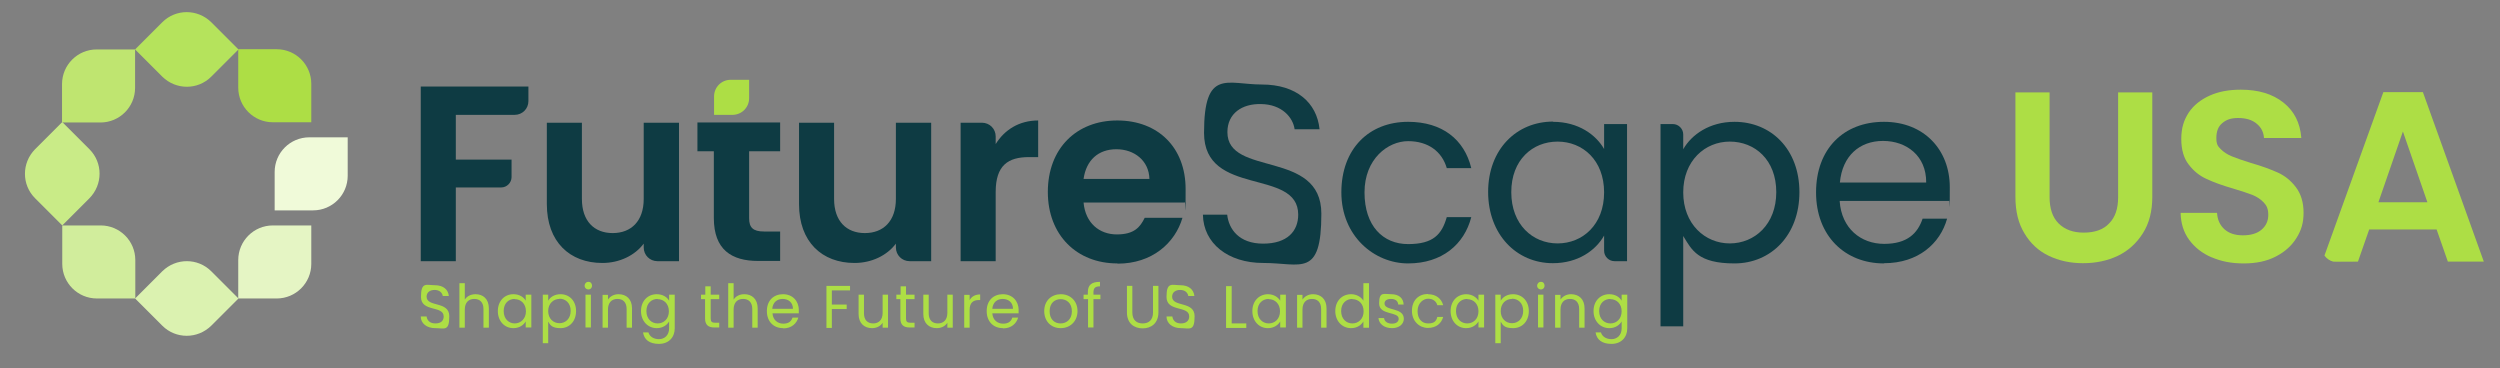 <?xml version="1.0" encoding="UTF-8"?>
<svg id="Layer_1" xmlns="http://www.w3.org/2000/svg" version="1.1" viewBox="0 0 1112.3 163.8">
  <rect x="0" y="0" width="1112.3" height="163.8" fill="#808080" stroke="none"/>
  <!-- Generator: Adobe Illustrator 29.3.1, SVG Export Plug-In . SVG Version: 2.1.0 Build 151)  -->
  <defs>
    <style>
      .st0 {
        fill: #e5f5c4;
      }

      .st1 {
        fill: #0e3b43;
      }

      .st2 {
        fill: #bfe570;
      }

      .st3 {
        fill: #d1ed9c;
      }

      .st4 {
        fill: #f0fad9;
      }

      .st5 {
        fill: #dbf2b0;
      }

      .st6 {
        fill: #adde45;
      }

      .st7 {
        fill: #c9eb87;
      }

      .st8 {
        fill: #b5e35c;
      }
    </style>
  </defs>
  <path class="st6" d="M325.9,51.1h-8.2v-8.2c0-4.1,3.3-7.4,7.4-7.4h8.2v8.2c0,4.1-3.3,7.4-7.4,7.4"/>
  <path class="st6" d="M193.6,146c-3.7,0-6.4-2.1-6.4-5.2h2.6c.2,1.6,1.3,3.1,3.9,3.1s3.7-1.3,3.7-3.1c0-5-10.1-1.8-10.1-8.7s2.5-5.2,6.2-5.2,5.9,1.9,6.2,4.8h-2.7c-.2-1.3-1.3-2.7-3.6-2.7-2,0-3.6,1-3.6,3,0,4.8,10.1,1.8,10.1,8.7s-2.2,5.3-6.2,5.3h0Z"/>
  <path class="st6" d="M525.4,146c-3.7,0-6.4-2.1-6.4-5.2h2.6c.2,1.6,1.3,3.1,3.8,3.1s3.7-1.3,3.7-3.1c0-5-10.1-1.8-10.1-8.7s2.5-5.2,6.2-5.2,5.9,1.9,6.2,4.8h-2.7c-.2-1.3-1.3-2.7-3.6-2.7-2,0-3.6,1-3.6,3,0,4.8,10,1.8,10,8.7s-2.2,5.3-6.2,5.3h0Z"/>
  <path class="st6" d="M204.4,126h2.4v7.3c1-1.6,2.8-2.4,4.8-2.4,3.3,0,5.9,2.1,5.9,6.3v8.6h-2.4v-8.3c0-3-1.6-4.5-4.1-4.5s-4.2,1.6-4.2,4.7v8.1h-2.4v-19.8h0Z"/>
  <path class="st6" d="M228.5,130.9c2.7,0,4.6,1.4,5.4,2.9v-2.7h2.5v14.6h-2.5v-2.7c-.9,1.6-2.8,3-5.5,3-3.9,0-6.9-3.1-6.9-7.6s3-7.5,6.9-7.5h0ZM229,133c-2.7,0-4.9,1.9-4.9,5.4s2.3,5.5,4.9,5.5,5-2,5-5.4-2.3-5.4-5-5.4Z"/>
  <path class="st6" d="M249.4,130.9c3.9,0,6.9,2.9,6.9,7.5s-3,7.6-6.9,7.6-4.6-1.4-5.5-2.9v9.6h-2.4v-21.6h2.4v2.7c.9-1.6,2.8-2.9,5.5-2.9h0ZM248.9,133c-2.6,0-5,2-5,5.4s2.3,5.4,5,5.4,5-2,5-5.5-2.3-5.4-5-5.4Z"/>
  <path class="st6" d="M260.1,127.1c0-.9.7-1.7,1.7-1.7s1.6.7,1.6,1.7-.7,1.7-1.6,1.7-1.7-.7-1.7-1.7ZM260.5,131.1h2.4v14.6h-2.4v-14.6Z"/>
  <path class="st6" d="M278.8,137.5c0-3-1.6-4.5-4.1-4.5s-4.2,1.6-4.2,4.7v8.1h-2.4v-14.6h2.4v2.1c1-1.5,2.7-2.4,4.7-2.4,3.4,0,6,2.1,6,6.3v8.6h-2.4v-8.3h0Z"/>
  <path class="st6" d="M292.2,130.9c2.7,0,4.6,1.3,5.5,2.9v-2.7h2.5v15c0,4-2.7,6.9-7,6.9s-6.6-1.9-7.1-5.1h2.4c.5,1.8,2.3,3,4.7,3s4.5-1.7,4.5-4.8v-3.1c-.9,1.6-2.8,3-5.5,3-3.9,0-7-3.1-7-7.6s3-7.5,7-7.5h0ZM292.6,133c-2.7,0-5,1.9-5,5.4s2.3,5.5,5,5.5,5-2,5-5.4-2.3-5.4-5-5.4Z"/>
  <path class="st6" d="M313.8,133.1h-1.9v-2h1.9v-3.7h2.4v3.7h3.8v2h-3.8v8.6c0,1.4.5,1.9,2,1.9h1.8v2.1h-2.2c-2.6,0-4.1-1.1-4.1-4v-8.6Z"/>
  <path class="st6" d="M324,126h2.4v7.3c1-1.6,2.8-2.4,4.8-2.4,3.3,0,5.9,2.1,5.9,6.3v8.6h-2.4v-8.3c0-3-1.6-4.5-4.1-4.5s-4.2,1.6-4.2,4.7v8.1h-2.4v-19.8h0Z"/>
  <path class="st6" d="M348.4,146c-4.2,0-7.2-2.9-7.2-7.6s3-7.5,7.2-7.5,7,3,7,7,0,1,0,1.5h-11.7c.2,3,2.3,4.6,4.8,4.6s3.6-1.1,4.1-2.7h2.6c-.8,2.7-3.1,4.8-6.7,4.8h0ZM343.6,137.4h9.2c0-2.9-2.1-4.4-4.6-4.4s-4.4,1.6-4.6,4.4h0Z"/>
  <path class="st6" d="M367.7,127.2h10.5v2h-8.1v6.3h6.6v2h-6.6v8.4h-2.4v-18.6h0Z"/>
  <path class="st6" d="M395.1,145.8h-2.4v-2.2c-.9,1.5-2.7,2.4-4.7,2.4-3.4,0-6-2.1-6-6.3v-8.6h2.4v8.3c0,3,1.6,4.5,4.1,4.5s4.2-1.6,4.2-4.7v-8.1h2.4v14.6h0Z"/>
  <path class="st6" d="M400.7,133.1h-1.9v-2h1.9v-3.7h2.4v3.7h3.8v2h-3.8v8.6c0,1.4.5,1.9,2,1.9h1.8v2.1h-2.2c-2.6,0-4.1-1.1-4.1-4v-8.6Z"/>
  <path class="st6" d="M423.9,145.8h-2.4v-2.2c-.9,1.5-2.7,2.4-4.7,2.4-3.4,0-6-2.1-6-6.3v-8.6h2.4v8.3c0,3,1.6,4.5,4.1,4.5s4.2-1.6,4.2-4.7v-8.1h2.4v14.6h0Z"/>
  <path class="st6" d="M431.4,145.8h-2.4v-14.6h2.4v2.4c.8-1.6,2.4-2.6,4.7-2.6v2.5h-.6c-2.3,0-4.1,1-4.1,4.4v8h0Z"/>
  <path class="st6" d="M446.2,146c-4.2,0-7.2-2.9-7.2-7.6s3-7.5,7.2-7.5,7,3,7,7,0,1,0,1.5h-11.7c.2,3,2.3,4.6,4.8,4.6s3.6-1.1,4.1-2.7h2.6c-.8,2.7-3.1,4.8-6.7,4.8h0ZM441.5,137.4h9.2c0-2.9-2.1-4.4-4.6-4.4s-4.4,1.6-4.6,4.4h0Z"/>
  <path class="st6" d="M471.9,146c-4.1,0-7.3-2.9-7.3-7.6s3.3-7.5,7.4-7.5,7.4,2.9,7.4,7.5-3.3,7.6-7.5,7.6h0ZM471.9,143.9c2.5,0,5-1.7,5-5.4s-2.4-5.4-5-5.4-4.9,1.7-4.9,5.4,2.3,5.4,4.8,5.4h0Z"/>
  <path class="st6" d="M484,133.1h-1.9v-2h1.9v-1c0-3.3,1.6-4.7,5.4-4.7v2c-2.2,0-2.9.8-2.9,2.7v1h3.1v2h-3.1v12.6h-2.4v-12.6h0Z"/>
  <path class="st6" d="M501.4,127.2h2.4v11.8c0,3.4,1.9,4.9,4.6,4.9s4.6-1.5,4.6-4.9v-11.8h2.4v11.8c0,4.8-3.2,7.1-7,7.1s-7-2.2-7-7.1v-11.8h0Z"/>
  <path class="st6" d="M548,127.2v16.7h6.5v2h-9v-18.6h2.4Z"/>
  <path class="st6" d="M564.1,130.9c2.7,0,4.6,1.4,5.5,2.9v-2.7h2.5v14.6h-2.5v-2.7c-.9,1.6-2.8,3-5.5,3-3.9,0-6.9-3.1-6.9-7.6s3-7.5,7-7.5h0ZM564.5,133c-2.7,0-5,1.9-5,5.4s2.3,5.5,5,5.5,5-2,5-5.4-2.3-5.4-5-5.4Z"/>
  <path class="st6" d="M587.8,137.5c0-3-1.6-4.5-4.1-4.5s-4.2,1.6-4.2,4.7v8.1h-2.4v-14.6h2.4v2.1c1-1.5,2.7-2.4,4.7-2.4,3.4,0,6,2.1,6,6.3v8.6h-2.4v-8.3Z"/>
  <path class="st6" d="M601.2,130.9c2.3,0,4.4,1.2,5.4,2.9v-7.8h2.5v19.8h-2.5v-2.8c-.9,1.6-2.8,3-5.5,3-3.9,0-7-3.1-7-7.6s3-7.5,7-7.5h0ZM601.7,133c-2.7,0-5,1.9-5,5.4s2.3,5.5,5,5.5,5-2,5-5.4-2.3-5.4-5-5.4Z"/>
  <path class="st6" d="M619.3,146c-3.4,0-5.8-1.9-6-4.5h2.5c.1,1.4,1.4,2.5,3.5,2.5s3-1,3-2.2c0-3.3-8.7-1.4-8.7-6.8s2.1-4.1,5.4-4.1,5.4,1.7,5.5,4.6h-2.4c-.1-1.5-1.2-2.5-3.2-2.5s-2.9.9-2.9,2c0,3.5,8.5,1.6,8.6,6.8,0,2.4-2.1,4.2-5.3,4.2h0Z"/>
  <path class="st6" d="M635.3,130.9c3.6,0,6,1.9,6.8,4.9h-2.6c-.5-1.8-2-2.9-4.1-2.9s-4.7,1.9-4.7,5.5,2,5.5,4.7,5.5,3.6-1,4.1-2.9h2.6c-.8,2.9-3.1,4.9-6.8,4.9s-7.1-2.9-7.1-7.6,3-7.5,7.1-7.5Z"/>
  <path class="st6" d="M652.3,130.9c2.7,0,4.6,1.4,5.5,2.9v-2.7h2.5v14.6h-2.5v-2.7c-.9,1.6-2.8,3-5.5,3-3.9,0-6.9-3.1-6.9-7.6s3-7.5,7-7.5h0ZM652.8,133c-2.7,0-5,1.9-5,5.4s2.3,5.5,5,5.5,5-2,5-5.4-2.3-5.4-5-5.4Z"/>
  <path class="st6" d="M673.2,130.9c3.9,0,7,2.9,7,7.5s-3,7.6-7,7.6-4.6-1.4-5.5-2.9v9.6h-2.4v-21.6h2.4v2.7c.9-1.6,2.8-2.9,5.5-2.9h0ZM672.7,133c-2.7,0-5,2-5,5.4s2.3,5.4,5,5.4,5-2,5-5.5-2.3-5.4-5-5.4Z"/>
  <path class="st6" d="M683.9,127.1c0-.9.7-1.7,1.7-1.7s1.6.7,1.6,1.7-.7,1.7-1.6,1.7-1.7-.7-1.7-1.7ZM684.3,131.1h2.4v14.6h-2.4v-14.6Z"/>
  <path class="st6" d="M702.6,137.5c0-3-1.6-4.5-4.1-4.5s-4.2,1.6-4.2,4.7v8.1h-2.4v-14.6h2.4v2.1c1-1.5,2.7-2.4,4.7-2.4,3.4,0,6,2.1,6,6.3v8.6h-2.4v-8.3Z"/>
  <path class="st6" d="M716,130.9c2.7,0,4.6,1.3,5.5,2.9v-2.7h2.5v15c0,4-2.7,6.9-7,6.9s-6.6-1.9-7.1-5.1h2.4c.5,1.8,2.3,3,4.7,3s4.5-1.7,4.5-4.8v-3.1c-.9,1.6-2.8,3-5.5,3-3.9,0-7-3.1-7-7.6s3-7.5,7-7.5h0ZM716.5,133c-2.7,0-5,1.9-5,5.4s2.3,5.5,5,5.5,5-2,5-5.4-2.3-5.4-5-5.4Z"/>
  <path class="st2" d="M43,22c-8.5,0-15.4,6.9-15.4,15.4v17.1h17.1c8.5,0,15.4-6.9,15.4-15.4v-17.1s-17.1,0-17.1,0Z"/>
  <path class="st6" d="M121.4,54.4h17.1v-17.1c0-8.5-6.9-15.4-15.4-15.4h-17.1v17.1c0,8.5,6.9,15.4,15.4,15.4"/>
  <path class="st7" d="M27.7,100.3l-12.1-12.1c-6-6-6-15.7,0-21.8l12.1-12.1,12.1,12.1c6,6,6,15.7,0,21.8l-12.1,12.1Z"/>
  <path class="st8" d="M60.1,22l12.1-12.1c6-6,15.7-6,21.8,0l12.1,12.1-12.1,12.1c-6,6-15.7,6-21.8,0,0,0-12.1-12.1-12.1-12.1Z"/>
  <path class="st4" d="M154.7,61.1v17.1c0,8.5-6.9,15.4-15.4,15.4h-17.1v-17.1c0-8.5,6.9-15.4,15.4-15.4,0,0,17.1,0,17.1,0Z"/>
  <path class="st3" d="M44.8,100.3h-17.1v17.1c0,8.5,6.9,15.4,15.4,15.4h17.1v-17.1c0-8.5-6.9-15.4-15.4-15.4"/>
  <path class="st0" d="M121.4,100.3h17.1v17.1c0,8.5-6.9,15.4-15.4,15.4h-17.1v-17.1c0-8.5,6.9-15.4,15.4-15.4"/>
  <path class="st5" d="M60.1,132.8l12.1,12.1c6,6,15.7,6,21.8,0l12.1-12.1-12.1-12.1c-6-6-15.7-6-21.8,0,0,0-12.1,12.1-12.1,12.1Z"/>
  <path class="st1" d="M187.2,38.5h47.9v6.5c0,3.4-2.7,6.1-6.1,6.1h-26.2v19.9h24.8v7.8c0,2.5-2.1,4.6-4.6,4.6h-20.2v32.8h-15.6V38.5h0Z"/>
  <path class="st1" d="M302.1,116.2h-9.6c-3.4,0-6.1-2.7-6.1-6.1v-1.7c-3.9,5.2-10.7,8.6-18.4,8.6-14.4,0-24.7-9.3-24.7-26.2v-36.2h15.6v33.9c0,9.9,5.5,15.2,13.7,15.2s13.8-5.3,13.8-15.2v-33.9h15.7v61.6h0Z"/>
  <path class="st1" d="M347.1,67.3v-12.8h-36.8v12.8h7.3v29.7c0,14.1,7.9,19.1,19.7,19.1h9.8v-13.1h-7.2c-4.9,0-6.6-1.8-6.6-5.9v-29.8h13.8Z"/>
  <path class="st1" d="M414.3,116.2h-9.6c-3.4,0-6.1-2.7-6.1-6.1v-1.7c-3.9,5.2-10.7,8.6-18.4,8.6-14.4,0-24.7-9.3-24.7-26.2v-36.2h15.6v33.9c0,9.9,5.5,15.2,13.7,15.2s13.8-5.3,13.8-15.2v-33.9h15.7v61.6h0Z"/>
  <path class="st1" d="M443,116.2h-15.6v-61.6h9.5c3.4,0,6.1,2.7,6.1,6.1v3.4c3.9-6.3,10.4-10.5,18.9-10.5v16.3h-4.1c-9.2,0-14.8,3.6-14.8,15.5v30.7h0Z"/>
  <path class="st1" d="M497.1,117.2c-17.9,0-30.9-12.5-30.9-31.8s12.7-31.8,30.9-31.8,30.4,12.1,30.4,30.5-.1,4-.4,6h-45c.8,9.1,7,14.2,14.8,14.2s10.4-3.3,12.4-7.4h16.8c-3.3,11.3-13.6,20.4-28.8,20.4h0ZM482.1,79.6h29.3c-.2-8.1-6.7-13.2-14.7-13.2s-13.4,4.8-14.6,13.2h0Z"/>
  <path class="st1" d="M562,117c-15.6,0-26.6-8.7-26.8-21.5h10.8c.7,6.4,5.2,12.9,16,12.9s15.6-5.6,15.6-12.9c0-20.9-41.9-7.6-41.9-36.4s10.3-21.5,25.7-21.5,24.5,8.1,25.7,19.9h-11.1c-.7-5.2-5.6-11.1-15-11.2-8.3-.2-14.9,4.1-14.9,12.5,0,20,41.8,7.6,41.8,36.3s-9,21.9-25.8,21.9h0Z"/>
  <path class="st1" d="M626.5,54.2c15.1,0,25,7.8,28.1,20.6h-10.9c-2.1-7.3-8.2-12-17.2-12s-19.4,7.9-19.4,22.8,8.2,23,19.4,23,15-4.3,17.2-12h10.9c-3.1,12.1-13,20.6-28.1,20.6s-29.7-12.2-29.7-31.6,12.3-31.4,29.7-31.4h0Z"/>
  <path class="st1" d="M691,54.2c11.3,0,19.1,5.8,22.7,12.1v-11.1h10.2v61h-5.6c-2.5,0-4.6-2.1-4.6-4.6v-6.8c-3.7,6.6-11.6,12.3-22.8,12.3-16.2,0-28.8-12.8-28.8-31.7s12.6-31.3,28.9-31.3h0ZM693,63c-11.1,0-20.6,8.1-20.6,22.5s9.5,22.8,20.6,22.8,20.7-8.3,20.7-22.7-9.6-22.6-20.7-22.6Z"/>
  <path class="st1" d="M771.7,54.2c16.3,0,28.9,12.2,28.9,31.3s-12.6,31.7-28.9,31.7-19-6-22.8-12.2v40.2h-10.1V55.2h5.5c2.5,0,4.6,2.1,4.6,4.6v6.6c3.7-6.5,11.7-12.2,22.8-12.2h0ZM769.6,63c-11,0-20.7,8.5-20.7,22.6s9.7,22.7,20.7,22.7,20.7-8.4,20.7-22.8-9.5-22.5-20.7-22.5Z"/>
  <path class="st1" d="M838.2,117.2c-17.3,0-30.2-12.2-30.2-31.6s12.3-31.4,30.2-31.4,29.3,12.5,29.3,29.1-.1,4-.3,6.1h-48.7c.8,12.3,9.5,19.1,19.8,19.1s14.9-4.7,17.1-11.2h10.9c-3.1,11.1-12.9,19.8-28,19.8h0ZM818.5,81.2h38.5c.1-11.9-8.8-18.5-19.2-18.5s-18.1,6.6-19.2,18.5h0Z"/>
  <path class="st6" d="M911.9,41.1v46.6c0,5.1,1.3,9,4,11.7s6.4,4.1,11.2,4.1,8.7-1.3,11.3-4.1c2.7-2.7,4-6.6,4-11.7v-46.6h15.2v46.5c0,6.4-1.4,11.8-4.2,16.2-2.8,4.4-6.5,7.8-11.1,10s-9.8,3.3-15.5,3.3-10.7-1.1-15.3-3.3c-4.6-2.2-8.2-5.6-10.8-10-2.7-4.4-4-9.8-4-16.2v-46.5h15.1Z"/>
  <path class="st6" d="M984,114.5c-4.2-1.8-7.5-4.4-10-7.8-2.5-3.4-3.7-7.4-3.8-12h16.2c.2,3.1,1.3,5.5,3.3,7.3,2,1.8,4.7,2.7,8.2,2.7s6.3-.8,8.3-2.5c2-1.7,3-3.9,3-6.6s-.7-4.1-2-5.5-3.1-2.6-5.1-3.4-4.9-1.7-8.5-2.8c-4.9-1.4-8.9-2.9-11.9-4.3-3.1-1.4-5.7-3.5-7.9-6.4-2.2-2.8-3.3-6.6-3.3-11.4s1.1-8.3,3.3-11.7c2.2-3.3,5.4-5.8,9.4-7.6,4-1.8,8.6-2.6,13.8-2.6,7.8,0,14.1,1.9,18.9,5.7s7.5,9,8,15.8h-16.6c-.2-2.6-1.2-4.7-3.3-6.4-2-1.7-4.8-2.5-8.2-2.5s-5.3.8-7.1,2.3c-1.8,1.5-2.6,3.7-2.6,6.6s.7,3.7,2,5c1.3,1.3,3,2.4,5,3.2,2,.8,4.8,1.8,8.4,2.9,4.9,1.4,8.9,2.9,12,4.3,3.1,1.4,5.8,3.6,8,6.5,2.2,2.9,3.4,6.7,3.4,11.3s-1,7.8-3.1,11.2c-2.1,3.4-5.1,6.2-9.2,8.3-4,2.1-8.8,3.1-14.3,3.1s-10-.9-14.2-2.7h0Z"/>
  <path class="st6" d="M1078,41h-17.6l-11.5,31.9-14.7,40.8c.9,1.3,2.3,2.3,3.9,2.7h11l5-14.3h30l5,14.3h16l-27.1-75.4h0ZM1058.2,90l10.9-31.5,10.9,31.5h-21.8Z"/>
  <path class="st6" d="M1039.3,116.5h9.6c0-.1-10.7-.1-10.7-.1.4,0,.8.1,1.2.1h0Z"/>
</svg>